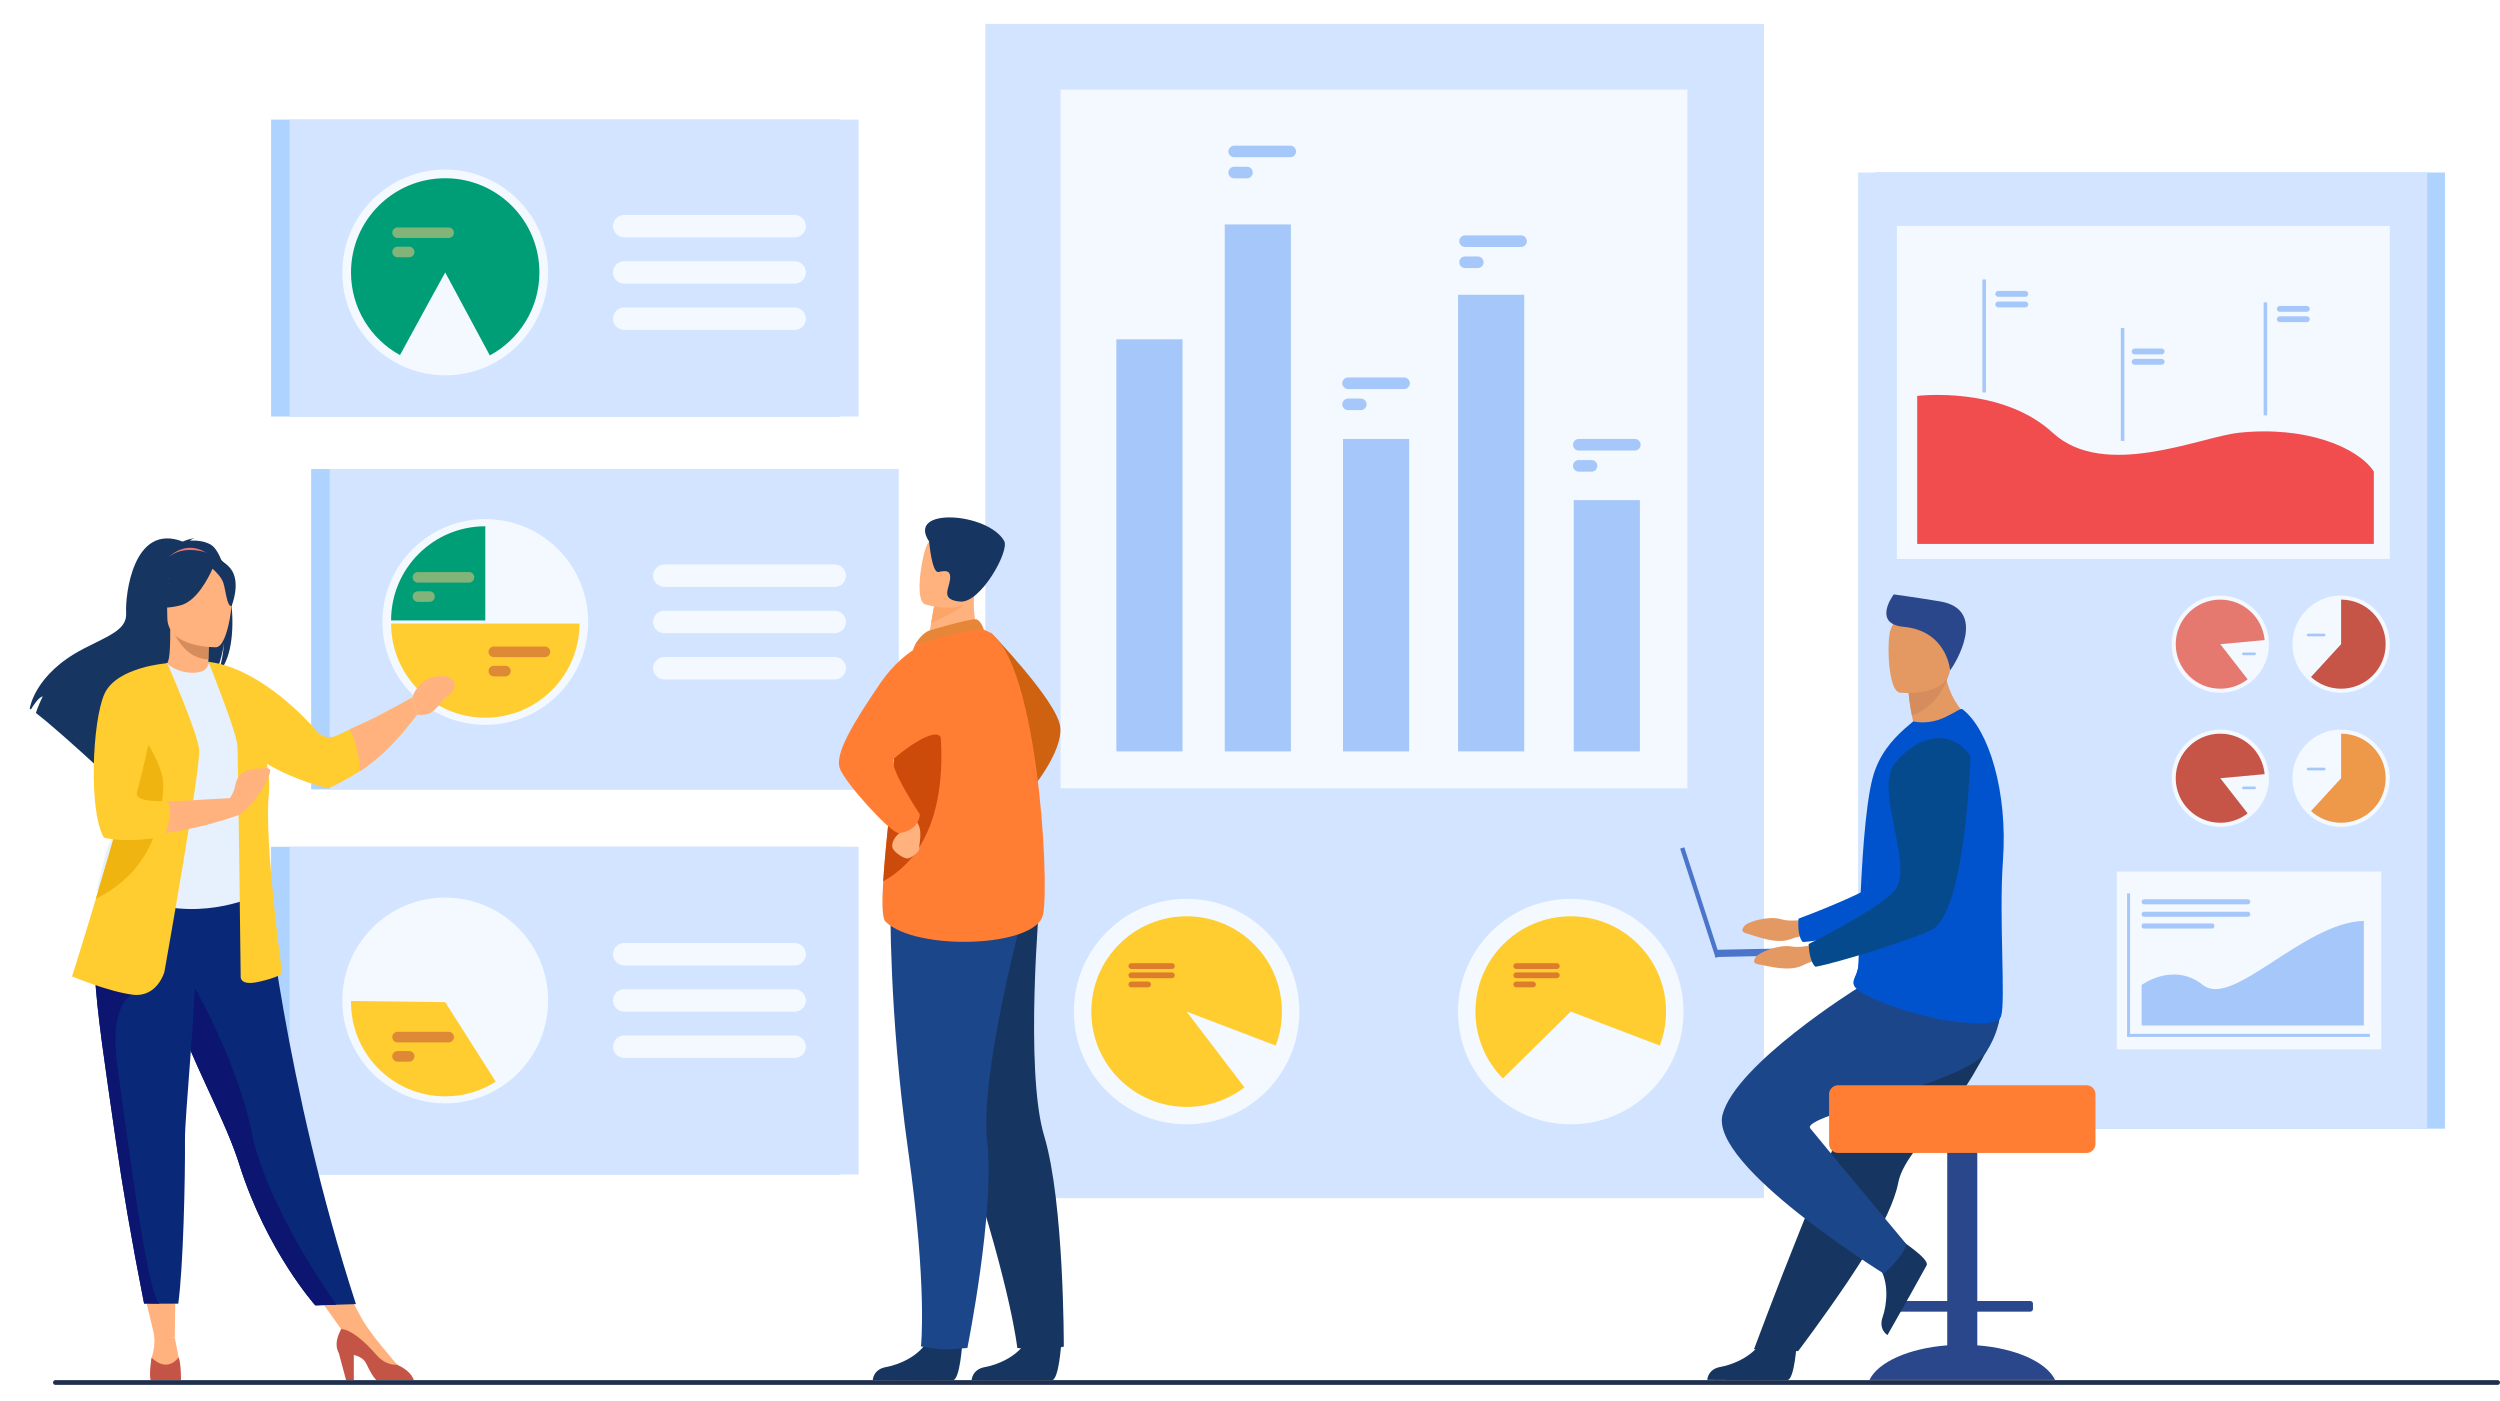 <?xml version="1.0" encoding="utf-8"?>
<!-- Generator: Adobe Illustrator 16.0.0, SVG Export Plug-In . SVG Version: 6.00 Build 0)  -->
<!DOCTYPE svg PUBLIC "-//W3C//DTD SVG 1.1//EN" "http://www.w3.org/Graphics/SVG/1.1/DTD/svg11.dtd">
<svg version="1.1" id="Слой_2" xmlns="http://www.w3.org/2000/svg" xmlns:xlink="http://www.w3.org/1999/xlink" x="0px" y="0px"
	 width="3137.138px" height="1757.649px" viewBox="0 0 3137.138 1757.649" enable-background="new 0 0 3137.138 1757.649"
	 xml:space="preserve">
<g>
	<g>
		<g>
			<rect x="2354.039" y="216.491" fill="#AED3FF" width="714.111" height="1199.818"/>
			<rect x="2331.656" y="216.491" fill="#D2E4FF" width="714.109" height="1199.818"/>
			<rect x="2380.289" y="283.517" fill="#F3F9FF" width="618.541" height="417.917"/>
			<rect x="2656.197" y="1093.612" fill="#F3F9FF" width="331.969" height="223.135"/>
			<path fill="#F14D4E" d="M2405.792,496.817c0,0,105.609-13.158,170.145,46.294c64.535,59.45,184.758,5.268,233.16,0
				c84.162-9.159,150.141,18.375,169.709,48.642v90.799h-573.014V496.817z"/>
			<rect x="2487.65" y="350.69" fill="#A6C7F9" width="4.426" height="141.785"/>
			<rect x="2661.326" y="411.532" fill="#A6C7F9" width="4.424" height="141.785"/>
			<rect x="2840.531" y="379.452" fill="#A6C7F9" width="4.424" height="141.785"/>
			<path fill="#A6C7F9" d="M2541.486,372.446h-33.924c-2.027,0-3.688-1.659-3.688-3.688l0,0c0-2.028,1.658-3.687,3.688-3.687h33.924
				c2.027,0,3.688,1.659,3.688,3.687l0,0C2545.173,370.787,2543.513,372.446,2541.486,372.446z"/>
			<path fill="#A6C7F9" d="M2541.486,385.72h-33.924c-2.027,0-3.688-1.659-3.688-3.688l0,0c0-2.028,1.658-3.687,3.688-3.687h33.924
				c2.027,0,3.688,1.659,3.688,3.687l0,0C2545.173,384.061,2543.513,385.72,2541.486,385.72z"/>
			<path fill="#A6C7F9" d="M2712.58,444.718h-33.924c-2.027,0-3.689-1.659-3.689-3.687l0,0c0-2.028,1.66-3.688,3.689-3.688h33.924
				c2.027,0,3.688,1.659,3.688,3.688l0,0C2716.267,443.059,2714.605,444.718,2712.58,444.718z"/>
			<path fill="#A6C7F9" d="M2712.58,457.719h-33.924c-2.027,0-3.689-1.659-3.689-3.688l0,0c0-2.028,1.66-3.688,3.689-3.688h33.924
				c2.027,0,3.688,1.659,3.688,3.688l0,0C2716.267,456.06,2714.605,457.719,2712.58,457.719z"/>
			<path fill="#A6C7F9" d="M2894.732,391.251h-33.924c-2.027,0-3.686-1.66-3.686-3.688l0,0c0-2.028,1.658-3.688,3.686-3.688h33.924
				c2.029,0,3.689,1.66,3.689,3.688l0,0C2898.421,389.592,2896.761,391.251,2894.732,391.251z"/>
			<path fill="#A6C7F9" d="M2894.732,404.252h-33.924c-2.027,0-3.686-1.659-3.686-3.688l0,0c0-2.028,1.658-3.687,3.686-3.687h33.924
				c2.029,0,3.689,1.659,3.689,3.687l0,0C2898.421,402.593,2896.761,404.252,2894.732,404.252z"/>
			<g>
				<circle fill="#F3F9FF" cx="2937.755" cy="808.334" r="61.074"/>
				<path fill="#C65447" d="M2993.652,808.333c0,30.87-25.025,55.896-55.896,55.896c-14.572,0-27.844-5.572-37.783-14.705
					l37.783-41.191v-55.896C2968.626,752.438,2993.652,777.463,2993.652,808.333z"/>
				<path fill="#A6C7F9" d="M2916.468,798.486h-20.072c-0.926,0-1.682-0.757-1.682-1.683l0,0c0-0.925,0.756-1.681,1.682-1.681
					h20.072c0.924,0,1.682,0.756,1.682,1.681l0,0C2918.148,797.729,2917.392,798.486,2916.468,798.486z"/>
			</g>
			<g>
				<circle fill="#F3F9FF" cx="2786.123" cy="808.334" r="61.074"/>
				<path fill="#E57970" d="M2786.125,808.333l34.346,44.101c-9.475,7.396-21.395,11.796-34.346,11.796
					c-30.877,0-55.902-25.026-55.902-55.896s25.025-55.896,55.902-55.896c29.146,0,53.086,22.311,55.664,50.79L2786.125,808.333z"/>
				<path fill="#A6C7F9" d="M2829.166,822.154h-13.969c-0.926,0-1.682-0.756-1.682-1.682l0,0c0-0.925,0.758-1.682,1.682-1.682
					h13.969c0.924,0,1.682,0.757,1.682,1.682l0,0C2830.847,821.397,2830.089,822.154,2829.166,822.154z"/>
			</g>
			<g>
				<circle fill="#F3F9FF" cx="2937.755" cy="976.545" r="61.074"/>
				<path fill="#EE9849" d="M2993.652,976.545c0,30.869-25.025,55.896-55.896,55.896c-14.572,0-27.844-5.572-37.783-14.705
					l37.783-41.191v-55.895C2968.626,920.651,2993.652,945.676,2993.652,976.545z"/>
				<path fill="#A6C7F9" d="M2916.468,966.7h-20.072c-0.926,0-1.682-0.758-1.682-1.684l0,0c0-0.924,0.756-1.682,1.682-1.682h20.072
					c0.924,0,1.682,0.758,1.682,1.682l0,0C2918.148,965.942,2917.392,966.7,2916.468,966.7z"/>
			</g>
			<g>
				<circle fill="#F3F9FF" cx="2786.123" cy="976.545" r="61.074"/>
				<path fill="#C65447" d="M2841.789,971.44c-2.578-28.479-26.518-50.789-55.664-50.789c-30.877,0-55.902,25.025-55.902,55.895
					c0,30.871,25.025,55.896,55.902,55.896c12.951,0,24.871-4.4,34.346-11.795l-34.346-44.102L2841.789,971.44z"/>
				<path fill="#A6C7F9" d="M2829.166,990.368h-13.969c-0.926,0-1.682-0.758-1.682-1.684l0,0c0-0.924,0.758-1.68,1.682-1.68h13.969
					c0.924,0,1.682,0.756,1.682,1.68l0,0C2830.847,989.61,2830.089,990.368,2829.166,990.368z"/>
			</g>
			<g>
				<polygon fill="#A6C7F9" points="2973.855,1301.155 2669.146,1301.155 2669.146,1121.112 2672.935,1121.112 2672.935,1297.366 
					2973.855,1297.366 				"/>
			</g>
			<g>
				<path fill="#A6C7F9" d="M2764.4,1236.045c-37.301-29.691-76.969,0-76.969,0v50.762h278.861V1155.59
					C2890.509,1157.506,2801.701,1265.737,2764.4,1236.045z"/>
				<path fill="#A6C7F9" d="M2690.625,1134.838h129.939c1.758,0,3.193-1.436,3.193-3.191s-1.438-3.191-3.193-3.191h-129.939
					c-1.756,0-3.191,1.436-3.191,3.191S2688.869,1134.838,2690.625,1134.838z"/>
				<path fill="#A6C7F9" d="M2690.625,1150.442h129.939c1.758,0,3.193-1.438,3.193-3.193s-1.438-3.193-3.193-3.193h-129.939
					c-1.756,0-3.191,1.438-3.191,3.193S2688.869,1150.442,2690.625,1150.442z"/>
				<path fill="#A6C7F9" d="M2690.044,1165.168h86.039c1.438,0,2.611-1.176,2.611-2.611v-1.16c0-1.438-1.176-2.613-2.611-2.613
					h-86.039c-1.438,0-2.611,1.176-2.611,2.613v1.16C2687.433,1163.995,2688.607,1165.168,2690.044,1165.168z"/>
			</g>
		</g>
		<g>
			<rect x="1236.413" y="29.994" fill="#D2E4FF" width="977.088" height="1473.557"/>
			<rect x="1330.822" y="112.418" fill="#F3F9FF" width="786.669" height="876.836"/>
			<circle fill="#F3F9FF" cx="1489.021" cy="1269.399" r="141.479"/>
			<path fill="#FFCD30" d="M1608.611,1269.399c0-66.047-53.538-119.598-119.585-119.598c-66.06,0-119.597,53.551-119.597,119.598
				s53.538,119.598,119.597,119.598c27.284,0,52.423-9.129,72.53-24.51l-72.53-95.088l111.755,42.652
				C1605.835,1298.803,1608.611,1284.428,1608.611,1269.399z"/>
			<circle fill="#F3F9FF" cx="1971.058" cy="1269.399" r="141.479"/>
			<path fill="#FFCD30" d="M1971.062,1149.801c-66.059,0-119.598,53.551-119.598,119.598c0,32.689,13.104,62.301,34.363,83.889
				l85.232-83.889l111.754,42.652c5.057-13.248,7.83-27.623,7.83-42.652C2090.646,1203.352,2037.107,1149.801,1971.062,1149.801z"/>
			<g>
				<path fill="#DD7C2C" d="M1953.583,1208.684h-50.908c-2,0-3.637,1.639-3.637,3.639l0,0c0,2,1.637,3.635,3.637,3.635h50.908
					c2,0,3.637-1.635,3.637-3.635l0,0C1957.22,1210.323,1955.583,1208.684,1953.583,1208.684z"/>
				<path fill="#DD7C2C" d="M1953.583,1220.2h-50.908c-2,0-3.637,1.637-3.637,3.637s1.637,3.637,3.637,3.637h50.908
					c2,0,3.637-1.637,3.637-3.637S1955.583,1220.2,1953.583,1220.2z"/>
				<path fill="#DD7C2C" d="M1923.699,1231.715h-21.023c-2,0-3.637,1.635-3.637,3.635s1.637,3.639,3.637,3.639h21.023
					c2,0,3.635-1.639,3.635-3.639S1925.699,1231.715,1923.699,1231.715z"/>
			</g>
			<g>
				<path fill="#DD7C2C" d="M1470.566,1208.684h-50.908c-2,0-3.636,1.639-3.636,3.639l0,0c0,2,1.636,3.635,3.636,3.635h50.908
					c2,0,3.636-1.635,3.636-3.635l0,0C1474.203,1210.323,1472.566,1208.684,1470.566,1208.684z"/>
				<path fill="#DD7C2C" d="M1470.566,1220.2h-50.908c-2,0-3.636,1.637-3.636,3.637s1.636,3.637,3.636,3.637h50.908
					c2,0,3.636-1.637,3.636-3.637S1472.566,1220.2,1470.566,1220.2z"/>
				<path fill="#DD7C2C" d="M1440.682,1231.715h-21.022c-2,0-3.636,1.635-3.636,3.635s1.636,3.639,3.636,3.639h21.022
					c2,0,3.637-1.639,3.637-3.639S1442.682,1231.715,1440.682,1231.715z"/>
			</g>
			<g>
				<rect x="1400.872" y="425.783" fill="#A6C7F9" width="83.013" height="517.116"/>
				<rect x="1536.869" y="281.641" fill="#A6C7F9" width="83.013" height="661.258"/>
				<rect x="1685.263" y="550.837" fill="#A6C7F9" width="83.014" height="392.062"/>
				<rect x="1829.662" y="369.924" fill="#A6C7F9" width="83.012" height="572.975"/>
				<rect x="1974.81" y="627.574" fill="#A6C7F9" width="83.014" height="315.325"/>
			</g>
			<g>
				<path fill="#A6C7F9" d="M1908.736,295.378h-70.303c-4,0-7.271,3.272-7.271,7.272s3.271,7.272,7.271,7.272h70.303
					c4,0,7.271-3.272,7.271-7.272S1912.736,295.378,1908.736,295.378z"/>
				<path fill="#A6C7F9" d="M1854.447,321.842h-16.014c-4,0-7.271,3.272-7.271,7.272s3.271,7.272,7.271,7.272h16.014
					c4,0,7.271-3.272,7.271-7.272S1858.447,321.842,1854.447,321.842z"/>
				<path fill="#A6C7F9" d="M1619.047,182.755h-70.301c-4,0-7.272,3.272-7.272,7.272s3.272,7.272,7.272,7.272h70.301
					c4,0,7.272-3.272,7.272-7.272S1623.047,182.755,1619.047,182.755z"/>
				<path fill="#A6C7F9" d="M1564.757,209.219h-16.011c-4,0-7.272,3.272-7.272,7.272l0,0c0,4,3.272,7.272,7.272,7.272h16.011
					c4,0,7.272-3.272,7.272-7.272l0,0C1572.03,212.491,1568.757,209.219,1564.757,209.219z"/>
				<path fill="#A6C7F9" d="M1761.921,473.656h-70.301c-4,0-7.273,3.271-7.273,7.271s3.273,7.272,7.273,7.272h70.301
					c4,0,7.271-3.272,7.271-7.272S1765.921,473.656,1761.921,473.656z"/>
				<path fill="#A6C7F9" d="M1707.63,500.12h-16.01c-4,0-7.273,3.271-7.273,7.271l0,0c0,4,3.273,7.272,7.273,7.272h16.01
					c4,0,7.273-3.272,7.273-7.272l0,0C1714.904,503.392,1711.63,500.12,1707.63,500.12z"/>
				<path fill="#A6C7F9" d="M2051.466,550.837h-70.301c-4,0-7.273,3.273-7.273,7.273s3.273,7.271,7.273,7.271h70.301
					c4,0,7.273-3.272,7.273-7.271C2058.74,554.11,2055.466,550.837,2051.466,550.837z"/>
				<path fill="#A6C7F9" d="M1997.177,577.301h-16.012c-4,0-7.273,3.273-7.273,7.273s3.273,7.271,7.273,7.271h16.012
					c4,0,7.271-3.272,7.271-7.271C2004.449,580.574,2001.177,577.301,1997.177,577.301z"/>
			</g>
		</g>
		<g>
			<rect x="390.449" y="588.556" fill="#AED3FF" width="714.111" height="402.025"/>
			<rect x="413.669" y="588.556" fill="#D2E4FF" width="714.111" height="402.025"/>
			<circle fill="#F3F9FF" cx="608.972" cy="780.485" r="129.119"/>
			<g>
				<path fill="#F3F9FF" d="M1047.505,708.354H833.605c-7.753,0-14.095,6.343-14.095,14.095l0,0c0,7.752,6.342,14.094,14.095,14.094
					h213.899c7.752,0,14.094-6.342,14.094-14.094l0,0C1061.599,714.698,1055.257,708.354,1047.505,708.354z"/>
				<path fill="#F3F9FF" d="M1047.505,766.391H833.605c-7.753,0-14.095,6.343-14.095,14.095l0,0c0,7.752,6.342,14.094,14.095,14.094
					h213.899c7.752,0,14.094-6.342,14.094-14.094l0,0C1061.599,772.733,1055.257,766.391,1047.505,766.391z"/>
				<path fill="#F3F9FF" d="M1047.505,824.425H833.605c-7.753,0-14.095,6.343-14.095,14.094c0,7.752,6.342,14.095,14.095,14.095
					h213.899c7.752,0,14.094-6.343,14.094-14.095C1061.599,830.768,1055.257,824.425,1047.505,824.425z"/>
			</g>
			<path fill="#009E76" d="M490.754,778.609h118.22V660.389C543.688,660.389,490.754,713.321,490.754,778.609z"/>
			<path fill="#FFCD30" d="M727.192,782.414H608.975h-0.002H490.754c0,65.288,52.931,118.217,118.218,118.219l0,0l0,0
				c0.001,0,0.001,0,0.002,0l0,0C674.261,900.631,727.192,847.702,727.192,782.414z"/>
			<g>
				<path fill="#82B378" d="M588.554,717.831h-64.159c-3.65,0-6.638,2.987-6.638,6.638s2.987,6.638,6.638,6.638h64.159
					c3.651,0,6.638-2.986,6.638-6.638S592.205,717.831,588.554,717.831z"/>
				<path fill="#82B378" d="M539.007,741.983h-14.612c-3.65,0-6.638,2.986-6.638,6.637s2.987,6.637,6.638,6.637h14.612
					c3.65,0,6.638-2.986,6.638-6.637S542.658,741.983,539.007,741.983z"/>
			</g>
			<g>
				<path fill="#DD8936" d="M683.808,811.315h-64.159c-3.65,0-6.638,2.985-6.638,6.637c0,3.65,2.987,6.637,6.638,6.637h64.159
					c3.65,0,6.638-2.986,6.638-6.637C690.445,814.301,687.458,811.315,683.808,811.315z"/>
				<path fill="#DD8936" d="M634.261,835.467h-14.611c-3.65,0-6.638,2.987-6.638,6.638l0,0c0,3.649,2.987,6.638,6.638,6.638h14.611
					c3.65,0,6.638-2.987,6.638-6.638l0,0C640.898,838.454,637.911,835.467,634.261,835.467z"/>
			</g>
		</g>
		<g>
			<path fill="#AED3FF" d="M340.153,1062.573v411.148h714.11v-411.148H340.153z"/>
			<path fill="#D2E4FF" d="M363.373,1062.573v411.148h714.111v-411.148H363.373z"/>
			<circle fill="#F3F9FF" cx="558.668" cy="1255.452" r="129.119"/>
			<g>
				<path fill="#F3F9FF" d="M783.301,1211.51h213.9c7.752,0,14.094-6.344,14.094-14.096s-6.342-14.094-14.094-14.094h-213.9
					c-7.752,0-14.094,6.342-14.094,14.094S775.549,1211.51,783.301,1211.51z"/>
				<path fill="#F3F9FF" d="M997.201,1241.356h-213.9c-7.752,0-14.094,6.344-14.094,14.096s6.342,14.094,14.094,14.094h213.9
					c7.752,0,14.094-6.342,14.094-14.094S1004.953,1241.356,997.201,1241.356z"/>
				<path fill="#F3F9FF" d="M997.201,1299.391h-213.9c-7.752,0-14.094,6.344-14.094,14.096l0,0c0,7.75,6.342,14.094,14.094,14.094
					h213.9c7.752,0,14.094-6.344,14.094-14.094l0,0C1011.295,1305.735,1004.953,1299.391,997.201,1299.391z"/>
			</g>
			<path fill="#FFCD30" d="M558.67,1257.547l-118.209-1.504c-0.011,0.498-0.011,1.006-0.011,1.504
				c0,65.287,52.932,118.221,118.22,118.221c23.341,0,45.1-6.771,63.429-18.453L558.67,1257.547z"/>
			<g>
				<path fill="#DD8936" d="M563.024,1294.772h-64.16c-3.65,0-6.638,2.986-6.638,6.637v0.002c0,3.648,2.987,6.637,6.638,6.637h64.16
					c3.649,0,6.637-2.986,6.637-6.637v-0.002C569.661,1297.758,566.674,1294.772,563.024,1294.772z"/>
				<path fill="#DD8936" d="M513.477,1318.924h-14.612c-3.65,0-6.638,2.986-6.638,6.637s2.987,6.639,6.638,6.639h14.612
					c3.65,0,6.638-2.988,6.638-6.639S517.127,1318.924,513.477,1318.924z"/>
			</g>
		</g>
		<g>
			<rect x="340.153" y="150.104" fill="#AED3FF" width="714.12" height="372.571"/>
			<rect x="363.373" y="150.104" fill="#D2E4FF" width="714.111" height="372.571"/>
			<circle fill="#F3F9FF" cx="558.669" cy="341.863" r="129.119"/>
			<path fill="#009E76" d="M558.672,223.655c-65.288,0-118.22,52.921-118.22,118.209c0,44.724,24.845,83.65,61.482,103.729
				c18.938-35.077,56.737-103.729,56.737-103.729l55.975,104.138c37.058-19.956,62.234-59.104,62.234-104.138
				C676.881,276.576,623.96,223.655,558.672,223.655z"/>
			<g>
				<path fill="#F3F9FF" d="M997.203,269.734h-213.9c-7.751,0-14.094,6.342-14.094,14.094l0,0c0,7.751,6.343,14.094,14.094,14.094
					h213.9c7.751,0,14.094-6.342,14.094-14.094l0,0C1011.297,276.076,1004.954,269.734,997.203,269.734z"/>
				<path fill="#F3F9FF" d="M997.203,327.769h-213.9c-7.751,0-14.094,6.342-14.094,14.094c0,7.752,6.343,14.094,14.094,14.094h213.9
					c7.751,0,14.094-6.342,14.094-14.094C1011.297,334.111,1004.954,327.769,997.203,327.769z"/>
				<path fill="#F3F9FF" d="M997.203,385.803h-213.9c-7.751,0-14.094,6.343-14.094,14.095c0,7.751,6.343,14.094,14.094,14.094h213.9
					c7.751,0,14.094-6.342,14.094-14.094S1004.954,385.803,997.203,385.803z"/>
			</g>
			<g>
				<path fill="#82B378" d="M563.025,285.403h-64.16c-3.65,0-6.637,2.987-6.637,6.637s2.986,6.637,6.637,6.637h64.16
					c3.649,0,6.637-2.987,6.637-6.637S566.676,285.403,563.025,285.403z"/>
				<path fill="#82B378" d="M513.479,309.555h-14.612c-3.65,0-6.637,2.987-6.637,6.637l0,0c0,3.651,2.986,6.637,6.637,6.637h14.612
					c3.65,0,6.637-2.986,6.637-6.637l0,0C520.115,312.542,517.129,309.555,513.479,309.555z"/>
			</g>
		</g>
	</g>
	<g>
		<path fill="#CE6211" d="M1243.123,793.528c0,0,83.299,85.992,87.297,118.417c3.997,32.426-39.631,83.15-39.631,83.15
			L1243.123,793.528z"/>
		<path fill="#163560" d="M1207.508,1685.594c0,0-2.834,45.715-11.679,46.371c-1.176,0.086-44.858,0.086-44.858,0.086l-55.762-0.322
			c0,0,0.365-13.436,16.665-16.275c16.299-2.84,43.581-14.297,53.455-35.84C1175.716,1656.952,1207.508,1685.594,1207.508,1685.594z
			"/>
		<path fill="#163560" d="M1331.708,1685.594c0,0-2.834,45.715-11.679,46.371c-1.176,0.086-44.858,0.086-44.858,0.086l-55.93-0.197
			c0,0,0.532-13.561,16.833-16.4c16.3-2.84,43.582-14.297,53.456-35.84C1299.917,1656.952,1331.708,1685.594,1331.708,1685.594z"/>
		<path fill="#163560" d="M1145.752,1195.368c0,0,14.584,93.273,68.988,258.852s61.818,237.277,61.818,237.277
			s14.717,2.135,30.261,2.135c9.833,0,28.104-3.771,28.104-3.771s0.498-180.955-24.575-264.219
			c-25.072-83.264-5.41-300.172-5.41-300.172L1145.752,1195.368z"/>
		<path fill="#1C468A" d="M1117.352,1130.581c0,0-2.064,140.559,22.255,313.141c24.318,172.58,16.075,245.84,16.075,245.84
			s20.021,3.586,27.056,3.82c7.528,0.25,31.19-1.885,31.19-1.885s34.81-172.646,24.829-259.027
			c-9.979-86.381,47.666-296.41,47.666-296.41L1117.352,1130.581z"/>
		<path fill="#FFB27D" d="M1230.107,801.653L1202.635,822l-39.703-8.358c0.549-3.62,3.17-18.627,5.558-32.218
			c0.144-0.802,0.288-1.604,0.423-2.387c2.044-11.565,3.81-21.5,3.81-21.5l37.083-18.482l13.826-6.891
			c-0.036,0.243-1.072,12.835-1.216,14.672C1219.821,779.478,1230.107,801.653,1230.107,801.653z"/>
		<path fill="#E58638" d="M1165.71,791.387c0.87-0.366,54.009-16.047,59.782-14.142c5.771,1.906,9.189,13.076,9.189,13.076
			l-86.917,19.649C1147.766,809.971,1154.605,796.062,1165.71,791.387z"/>
		<path fill="#FF7E33" d="M1308.802,1147.932c-9.007,41.09-158.913,45.963-197.553,8.664c-4.396-4.252-4.611-24.031-2.954-50.701
			c3.242-52.105,13.655-130.484,14.061-170.531c0.197-19.338,2.854-39.117,6.395-57.078c7.53-38.28,19.014-68.319,19.014-68.319
			s73.22-23.67,86.92-19.645C1300.688,809.714,1317.811,1106.84,1308.802,1147.932z"/>
		<path fill="#CC4B0A" d="M1108.295,1105.895c3.242-52.105,13.655-130.484,14.061-170.531c0.197-19.338,2.854-39.117,6.395-57.078
			l44.045-7.773C1172.795,870.512,1215.858,1046.405,1108.295,1105.895z"/>
		<path fill="#FFB27D" d="M1132.146,1033.266c0,0,3.002,7.178-3.304,11.994c-6.305,4.818-10.394,12.625-8.95,18.33
			c1.444,5.705,15.274,15.01,20.068,13.51s14.552-9.014,13.501-12.023c-1.051-3.008,6.563-26.406-5.125-35.412
			C1136.649,1020.657,1132.146,1033.266,1132.146,1033.266z"/>
		<path fill="#FF7E33" d="M1181.396,799.424c0,0-42.957,8.038-77.184,58.479c-34.227,50.44-56.745,87.94-50.439,106.12
			c6.305,18.18,63.776,81.229,73.685,81.229s25.897-7.205,26.797-23.418c0,0-40.463-60.645-32.492-69.729
			c3.406-3.881,52.532-43.762,59.546-25.746C1192.914,956.163,1181.396,799.424,1181.396,799.424z"/>
		<path fill="#FCA56B" d="M1219.632,747.412c-8.143,15.583-38.487,29.057-51.143,34.011c0.144-0.802,0.288-1.604,0.423-2.387
			c2.044-11.565,3.81-21.5,3.81-21.5l37.083-18.482C1218.001,738.927,1222.991,740.999,1219.632,747.412z"/>
		<path fill="#FFB27D" d="M1160.774,758.38c0,0,54.894,17.124,65.03-17.226c10.138-34.35,24.051-55.272-10.568-67.657
			c-34.62-12.386-45.329-1.297-51.501,9.345C1157.563,693.484,1146.757,753.041,1160.774,758.38z"/>
		<path fill="#163560" d="M1165.892,679.533c0,0,3.501,39.971,11.768,38.235c8.266-1.734,15.763-3.021,14.553,9.027
			s-12.673,25.962,12.802,28.094c25.476,2.133,62.099-63.566,55.1-76.007C1239.92,642.992,1136.706,635.749,1165.892,679.533z"/>
	</g>
	<g>
		<polygon fill="#FFB27D" points="177.569,1608.375 194.281,1678.76 219.313,1678.62 220.231,1608.375 		"/>
		<polygon fill="#FFB27D" points="388.131,1611.375 435.681,1678.76 454.214,1654.965 425.595,1602.112 		"/>
		<path fill="#163560" d="M264.506,683.448c-8.641-4.912-18.998-5.448-26.241-5.021c1.865-1.925,5.534-2.627,5.534-2.627
			c-4.492-0.667-14.518,3.788-14.518,3.788c-62.48-24.075-72.301,67.922-70.987,89.296c1.303,21.371-20.996,28.352-53.503,45.19
			c-62.022,32.131-67.47,75.156-67.47,75.156c0.483,0.283,0.987,0.609,1.524,0.979c3.077-5.213,9.412-15.003,14.753-16.479
			c-0.202,0.474-6.313,13.479-8.593,20.93c18.298,13.92,52.527,44.76,76.383,66.627c-0.106-4.273,0.063-10.342,1.625-13.545
			l2.947,17.748c12.765,11.734,21.569,19.99,21.569,19.99c-1.577-17.271,78.115-108.417,119.691-135.714
			c10.122-14.899,13.719-41.223,13.988-43.295c-1.747,20.871-5.318,32.578-8.509,39.17
			C307.908,813.237,287.412,696.463,264.506,683.448z"/>
		<path fill="#FFB27D" d="M264.761,851.124c0.208,0.093-20.075,10.625-35.331,6.452c-14.351-3.913-23.728-22.521-23.53-22.563
			c6.078-1.207,7.83-9.559,7.701-45.446l2.748,0.541l46.196,9.147c0,0-1.051,14.538-1.082,28.233
			C261.431,838.99,262.128,849.896,264.761,851.124z"/>
		<path fill="#E37970" d="M212.52,698.512c0,0,22.789-24.261,51.399-1.241C263.919,697.271,247.269,694.391,212.52,698.512z"/>
		<path fill="#D68D5D" d="M262.544,799.256c0,0-1.051,14.538-1.082,28.233c-25.851-0.729-39.515-24.311-45.114-37.381
			L262.544,799.256z"/>
		<path fill="#163560" d="M211.578,785.08c0,0-13.547-21.405-16.798-39.708c-2.322-13.067,4.334-61.504,53.007-54.528
			c0,0,14.137,1.394,27.425,10.368c10.568,7.138,25.819,22.547,8.767,64.813l-4.43,14.277L211.578,785.08z"/>
		<path fill="#092978" d="M446.669,1636.495l-24.487,0.748l-26.506,0.813c0,0-61.223-68.164-95.565-177.436
			c-0.802-2.539-1.645-5.111-2.54-7.713c-18.795-54.803-57.758-123.592-78.291-185.855c-3.268-9.916-6.203-19.252-8.835-28.088
			c-0.843-2.83-1.665-5.609-2.446-8.346c-15.131-52.574-19.513-87.094-23.55-123.977l148.266,1.188
			C332.714,1107.829,356.65,1359.672,446.669,1636.495z"/>
		<path fill="#E7F1FD" d="M311.958,1022.631c-0.374,70.555,10.35,100.824,10.35,100.824s-63.48,32.252-138.931,8.512
			c-0.889-0.279-62.473-14.336-62.473-14.336c1.264-2.854,12.492-50.402,13.722-53.021c15.929-34.209,28.025-49.209,29.915-59.727
			c3.504-19.633,3.581-39.949,1.834-59.109c-4.603-50.723-18.295-92.827-18.295-92.827c20.558-4.679,40.342-12.679,61.739-20.702
			c4.922,6.128,19.435,12.323,32.486,12.03c15.029-0.331,19.723-6.687,19.171-13.847c16.016,8.912,28.747,17.389,28.747,17.389
			c13.612,23.644,41.218,46.603,43.217,82.875C333.935,939.61,311.969,1020.657,311.958,1022.631z"/>
		<path fill="#5F9AA8" d="M184.447,1030.497c-6.481,9.174-18.907,64.928-49.821,71.936c15.929-39.734,28.025-57.158,29.915-69.375
			c3.504-22.807,3.581-46.404,1.834-68.662c10.349-18.139,18.072-30.572,18.072-30.572c0.813-2.936,16.446-51.271,21.456-8.064
			C210.901,968.975,191.687,1020.237,184.447,1030.497z"/>
		<path fill="#FFB27D" d="M271.178,812.225c0,0-61.162,1.01-61.204-37.089c-0.042-38.098-7.965-63.626,31.084-65.881
			c39.049-2.255,46.652,12.274,49.759,24.987C293.924,746.954,287.086,810.979,271.178,812.225z"/>
		<path fill="#163560" d="M288.998,713.058c-9.438-11.439-16.576-8.953-20.583-5.517c-13.217-19.75-54.991,8.812-54.991,8.812
			c-4.091,27.336-23.804,42.996-23.804,42.996s11.148,6.887,36.848,0.277c20.226-5.201,34.903-33.988,40.239-46.018
			c3.637,3.232,11.312,10.704,13.612,18.021c3.049,9.702,4.42,29.674,10.241,28.994C290.56,760.624,303.177,730.244,288.998,713.058
			z"/>
		<path fill="#FFB27D" d="M193.44,1674.827c0,0,2.016,13.941-3.187,28.857c0,0-4.098,18.668,14.288,19.016
			c18.386,0.346,22.895-1.389,20.813-12.836c-2.081-11.447-6.041-31.244-6.041-31.244L193.44,1674.827z"/>
		<path fill="#C45446" d="M227.089,1731.86c0,0-0.02,0.01-0.06,0.041h-38.04c-0.04-0.031-0.06-0.041-0.06-0.041
			c-2.08-9.766,1.32-28.156,1.32-28.156c20.82,19.904,33.85-0.5,33.85-0.5C227.479,1711.715,227.089,1731.86,227.089,1731.86z"/>
		<path fill="#FFB27D" d="M498.52,1712.604c0,0-33.897-38.494-44.305-57.639l-25.205,12.912l56.341,52.912l13.183-1.734
			L498.52,1712.604z"/>
		<path fill="#C45446" d="M519.31,1731.793H472.28c-4.141-3.73-8.09-11.25-12.931-21.111c-2.77-5.648-8.979-8.76-15.35-10.469v31.58
			h-9.73l-9.01-33.58c-6-11.25-1.493-21.568,2.728-30.459c4.909-0.01,19.152,3.539,44.192,32.309
			c8.23,9.449,17.311,12.82,26.34,12.541c0.12,0.078,0.25,0.148,0.37,0.199C513.149,1719.342,517.799,1727.383,519.31,1731.793z"/>
		<path fill="#FFCD30" d="M517.029,875.454c0,0-40.15,22.449-54.49,28.919c-5.1,2.301-14.34,6.6-23.78,11.01
			c-5.7,2.66-11.47,5.371-16.46,7.721c-8.43,3.959-18.46,1.789-24.52-5.291c-21.739-25.383-78-80.399-136.103-87.296l-0.201-0.087
			c0,0,0.009,0.022,0.026,0.064c-0.024-0.003-0.049-0.006-0.073-0.009l0.321,0.625c3.266,8.122,35.117,87.703,36.104,104.486
			c1.04,17.691,4.162,289.311,4.162,289.311s-2.082,12.488,21.854,7.285c23.936-5.203,30.18-10.406,30.18-10.406
			s-22.895-167.551-16.65-225.828c1.225-11.436,0.119-24.289-2.438-37.559c35.385,21.432,77.106,30.967,77.106,30.967
			s15.56-6.791,39.739-21.771c10.15-6.301,21.923-16.342,33.511-26.963c14-12.834,38.09-43.838,38.09-43.838L517.029,875.454z"/>
		<path fill="#0C1570" d="M422.182,1637.243l-26.506,0.813c0,0-61.223-68.164-95.565-177.436c-0.802-2.539-1.645-5.111-2.54-7.713
			c-18.795-54.803-57.758-123.592-78.291-185.855c-3.268-9.916-6.203-19.252-8.835-28.088c-0.843-2.83-1.665-5.609-2.446-8.346
			l21.833-16.568c0,0,65.553,106.15,85.846,206.045C333.308,1506.868,403.908,1611.278,422.182,1637.243z"/>
		<path fill="#092978" d="M232.112,1429.397c0.375,48.58-2.082,160.266-8.409,206.504h-23.478c-12.977,0-19.45-0.188-19.45-0.188
			c-15.871-80.393-27.162-146.914-35.383-204.234c-6.743-47.037-12.738-87.365-17.348-122.082
			c-4.641-34.936-7.867-64.189-9.022-88.904c-0.177-3.895-0.312-7.682-0.385-11.355c-0.073-3.693-0.094-7.283-0.063-10.77
			l128.108-12.488C245.068,1270.997,231.904,1401.165,232.112,1429.397z"/>
		<path fill="#0C1570" d="M200.225,1635.901c-12.977,0-19.45-0.188-19.45-0.188c-15.871-80.393-27.162-146.914-35.383-204.234
			c-6.743-47.037-12.738-87.365-17.348-122.082c-4.641-34.936-7.867-64.189-9.022-88.904l47.007,27.648
			c0,0-30.003,10.584-18.555,90.719C158.921,1418.991,184.292,1624.557,200.225,1635.901z"/>
		<path fill="#FFCD30" d="M206.275,1219.704c0,0-9.022,32.604-40.243,28.439c-31.221-4.162-75.616-22.895-75.616-22.895
			s13.342-42.158,29.93-97.543c20.085-67.051,44.947-153.49,56.665-208.012c3.289-15.277,5.537-28.035,6.369-37.174l26.439-50.276
			c0,0,38.083,86.7,40.164,108.555C252.065,962.655,206.275,1219.704,206.275,1219.704z"/>
		<path fill="#FFB27D" d="M317.776,965.194c-15.026,1.975-20.789,9.961-22.644,20.732c-1.001,5.814-3.996,11.559-6.542,15.617
			c-14.968,0.803-50.613,2.744-80.561,4.639l-2.47,39.281c24.601-3.064,54.833-9.305,89.626-21.215
			c2.673-0.457,6.015-2.117,10.2-5.545c21.561-17.658,33.798-47.229,33.836-51.463S332.801,963.219,317.776,965.194z"/>
		<path fill="#EFB40F" d="M204.891,986.588c-1.395,35.385-9.72,104.068-83.952,140.836c-0.198,0.094-0.396,0.197-0.593,0.281
			c20.085-67.051,44.947-153.49,56.665-208.012C190.644,940.071,205.65,967.108,204.891,986.588z"/>
		<path fill="#FFCD30" d="M209.819,832.245c0,0-63.498,4.502-78.761,38.498c-15.263,33.996-20.12,147.083-0.694,180.384
			c0,0,26.745,7.617,74.048-1.229c0.58-0.107,1.163-0.219,1.748-0.332c0,0,15.09-36.945,1.561-44.229c0,0-39.893,2.08-35.73-11.102
			C176.154,981.055,209.819,832.245,209.819,832.245z"/>
		<g>
			<path fill="#FFB27D" d="M560.075,848.771c-34.163-4.39-42.785,26.685-42.785,26.685l6.378,21.342
				c10.53,1.453,19.745-1.291,28.235-13.439c8.489-12.149,10.828-7.484,16.225-16.525C575.452,854.568,563.996,850,560.075,848.771z
				"/>
			<path fill="#FFB27D" d="M462.54,904.374c-5.1,2.301-14.34,6.6-23.78,11.01c5.05,8.971,11.37,25.271,13.05,52.211
				c10.15-6.301,23.292-16.787,34.511-27.797c18-17.666,37.09-43.004,37.09-43.004l-6.38-21.339
				C517.029,875.454,476.879,897.903,462.54,904.374z"/>
		</g>
	</g>
	<g>
		<g>
			<path fill="#E49963" d="M2274.771,1151.903c0,0-24.293,6.238-39.734,1.586c-15.443-4.652-42.021,2.988-46.301,8.619
				s-2.707,7.867,4.93,9.813c7.639,1.943,34.697,13.484,52.479,6.805c17.783-6.68,40.979-6.924,40.979-6.924L2274.771,1151.903z"/>
			<path fill="#0053CC" d="M2484.72,940.879c0,0-27.291,193.955-72.477,211.328c-22.299,8.57-120.836,28.002-149.984,29.953
				c0,0-7.141-5.793-5.4-29.371c0,0,103.238-37.902,117.904-58.514c21.828-30.678-13.551-125.324,13.84-154.137
				C2415.994,911.329,2462.125,898.946,2484.72,940.879z"/>
		</g>
		<path fill="#2B478B" d="M2481.232,1688.204v-42.287h66.578c1.797,0,3.268-1.469,3.268-3.266v-6.775
			c0-1.797-1.471-3.268-3.268-3.268h-66.578v-240.725c0-6.756-5.525-12.281-12.279-12.281h-13.176
			c-6.756,0-12.281,5.525-12.281,12.281v240.725h-66.576c-1.797,0-3.27,1.471-3.27,3.268v6.775c0,1.797,1.473,3.266,3.27,3.266
			h66.576v42.287c-48.17,3.643-86.766,20.982-97.592,43.391h232.92C2568,1709.186,2529.404,1691.844,2481.232,1688.204z"/>
		<path fill="#163560" d="M2475.521,1349.504c-7.959,13.504-17.166,26.158-26.656,38.141c-29.33,37.027-61.258,67.557-66.818,96.414
			c-1.105,5.752-2.861,11.945-5.156,18.473c-2.322,6.609-5.193,13.561-8.508,20.746c-12.447,27.035-31.061,57.328-49.645,84.863
			c-32.125,47.604-62.332,87.324-62.332,87.324l-55.398-2.361c2.219-5.553,26.381-71.279,58.703-151.602
			c13.127-32.607,27.084-67.291,40.549-100.738c1.795-4.467,3.588-8.916,5.363-13.324c4.117-10.236,8.17-20.313,12.125-30.125
			c30.352-75.422,54.523-135.479,54.523-135.479s121.307-45.951,133.902-16.176
			C2516.562,1270.211,2508.101,1294.264,2475.521,1349.504z"/>
		<path fill="#163560" d="M2254.675,1685.393c0,0-2.834,45.715-11.68,46.369c-1.176,0.088-44.857,0.088-44.857,0.088l-55.762-0.322
			c0,0,0.365-13.438,16.664-16.277s43.582-14.295,53.455-35.838C2222.882,1656.749,2254.675,1685.393,2254.675,1685.393z"/>
		<path fill="#163560" d="M2382.957,1554.793c0,0,38.533,24.762,34.793,32.803c-0.496,1.07-21.791,39.209-21.791,39.209
			l-27.467,48.529c0,0-11.555-6.867-6.088-22.484c5.467-15.615,8.766-45.021-5.232-64.145
			C2342.449,1568.588,2382.957,1554.793,2382.957,1554.793z"/>
		<path fill="#1C468A" d="M2330.82,1240.026c0,0-152.262,94.844-169.26,158.58c-16.996,63.738,202.545,199.711,202.545,199.711
			s24.078-21.244,28.328-36.824c0,0-99.236-118.893-120.762-145.541c-13.221-16.369,195.473-56.662,220.967-96.32
			c25.496-39.658,16.369-73.027,16.369-73.027L2330.82,1240.026z"/>
		<path fill="#FF7E33" d="M2618.175,1361.815h-311.621c-6.232,0-11.332,5.1-11.332,11.33v62.324c0,6.232,5.1,11.332,11.332,11.332
			h311.621c6.232,0,11.332-5.1,11.332-11.332v-62.324C2629.507,1366.915,2624.408,1361.815,2618.175,1361.815z"/>
		<path fill="#E49963" d="M2401.228,907.631c-14.955,9.264-23.195,21.021-23.195,21.021c36.477,9.436,96.947-24.365,96.947-24.365
			s-23.479-15.777-32.178-50.442c-0.439-1.749-0.842-3.542-1.195-5.377c-1.141-5.838-1.848-12.159-1.975-18.979l-16.758,15.011
			l-27.863,24.962c0,0,0.633,10.359,4.119,28.175C2399.736,900.745,2400.431,904.081,2401.228,907.631z"/>
		<path fill="#0053CC" d="M2513.433,1079.717c-5.225,70.273,3.564,177.111-2.363,195.621c-5.115,15.969-65.314,6.518-88.58,1.186
			c-8.611-1.975-19.041-4.793-29.814-8.125c-30.047-9.305-62.787-22.59-66.301-32.453c-0.135-0.387-0.252-0.766-0.324-1.135
			c-0.324-1.432-0.252-2.773,0.064-4.135c1.172-5.025,5.684-10.467,6.215-22.914c0.594-13.896,0.504-30.264,1.027-47.863
			c0.025-1.98,0.053-4.143,0.27-6.115l0.01-0.721c0.01-0.379,0.018-0.748,0.025-1.125c0.506-19.627,1.531-40.264,2.721-60.729
			c0.758-12.852,1.631-25.58,2.639-37.775c2.621-31.479,6.152-59.473,10.826-77.172c7.639-28.85,24.482-47.666,39.814-61.457
			l11.088-9.51c12.375,2.701,27.002,0.908,40.232-5.359c14.322-6.801,19.268-11.674,21.762-9.836
			C2495.814,915.618,2519.603,993.807,2513.433,1079.717z"/>
		<path fill="#0053CC" d="M2392.847,1268.54c-30.047-9.305-62.789-22.59-66.301-32.453c-0.137-0.387-0.252-0.766-0.324-1.135
			c0.018-1.377,0.035-2.756,0.063-4.133c1.172-5.027,5.684-10.469,6.215-22.914c0.596-13.898,0.506-30.266,1.027-47.865
			c0.027-1.98,0.055-4.143,0.271-6.115l0.008-0.721c0.01-0.379,0.02-0.748,0.027-1.125l113.498-51.477
			C2447.332,1100.602,2453.871,1192.079,2392.847,1268.54z"/>
		<path fill="#D68D5D" d="M2395.011,869.46c0,0,0.633,10.359,4.119,28.175c27.207-8.791,39.551-33.367,43.672-43.791
			c1.172-2.944,1.68-4.765,1.68-4.765s-1.055-0.229-2.875-0.612c-3.824-0.813-11.025-2.341-18.73-3.97L2395.011,869.46z"/>
		<path fill="#E49963" d="M2383.998,869.187c0,0,59.773,6.742,63.4-30.547c3.625-37.29,13.781-61.533-24.229-67.416
			c-38.012-5.881-46.822,7.626-51.061,19.778S2368.541,866.472,2383.998,869.187z"/>
		<path fill="#2B478B" d="M2447.14,841.213c0,0-3.789-49.499-58.201-54.625c-37.27-3.512-16.49-35.589-12.52-40.705
			c0,0,28.555,3.915,57.824,8.751C2495.677,764.784,2453.173,833.507,2447.14,841.213z"/>
		<g>
			
				<rect x="2130.238" y="1060.937" transform="matrix(-0.951 0.309 -0.309 -0.951 4511.766 1550.927)" fill="#4A75CB" width="5.502" height="144.068"/>
			
				<rect x="2152.563" y="1191.487" transform="matrix(-1 0.021 -0.021 -1 4481.396 2344.044)" fill="#4A75CB" width="151.177" height="9.043"/>
		</g>
		<g>
			<path fill="#E49963" d="M2287.273,1181.719c0,0-23.457,8.881-39.318,5.959s-41.436,7.604-45.066,13.672
				c-3.633,6.066-1.826,8.117,5.98,9.207c7.805,1.09,35.971,9.578,52.908,0.979c16.939-8.6,39.967-11.398,39.967-11.398
				L2287.273,1181.719z"/>
			<path fill="#064A8E" d="M2472.677,948.838c0,0-5.74,195.781-48.738,218.029c-21.215,10.979-117.012,41.154-145.766,46.307
				c0,0-7.736-4.969-8.607-28.596c0,0,98.434-49.053,110.736-71.158c18.314-32.895-27.285-123.064-3.238-154.721
				S2445.595,909.651,2472.677,948.838z"/>
		</g>
	</g>
	<path fill="#202F4E" d="M3134.148,1737.831H69.529c-1.644,0-2.99-1.346-2.99-2.99l0,0c0-1.645,1.346-2.99,2.99-2.99H3134.15
		c1.645,0,2.988,1.348,2.988,2.99l0,0C3137.138,1736.485,3135.792,1737.831,3134.148,1737.831z"/>
</g>
</svg>
